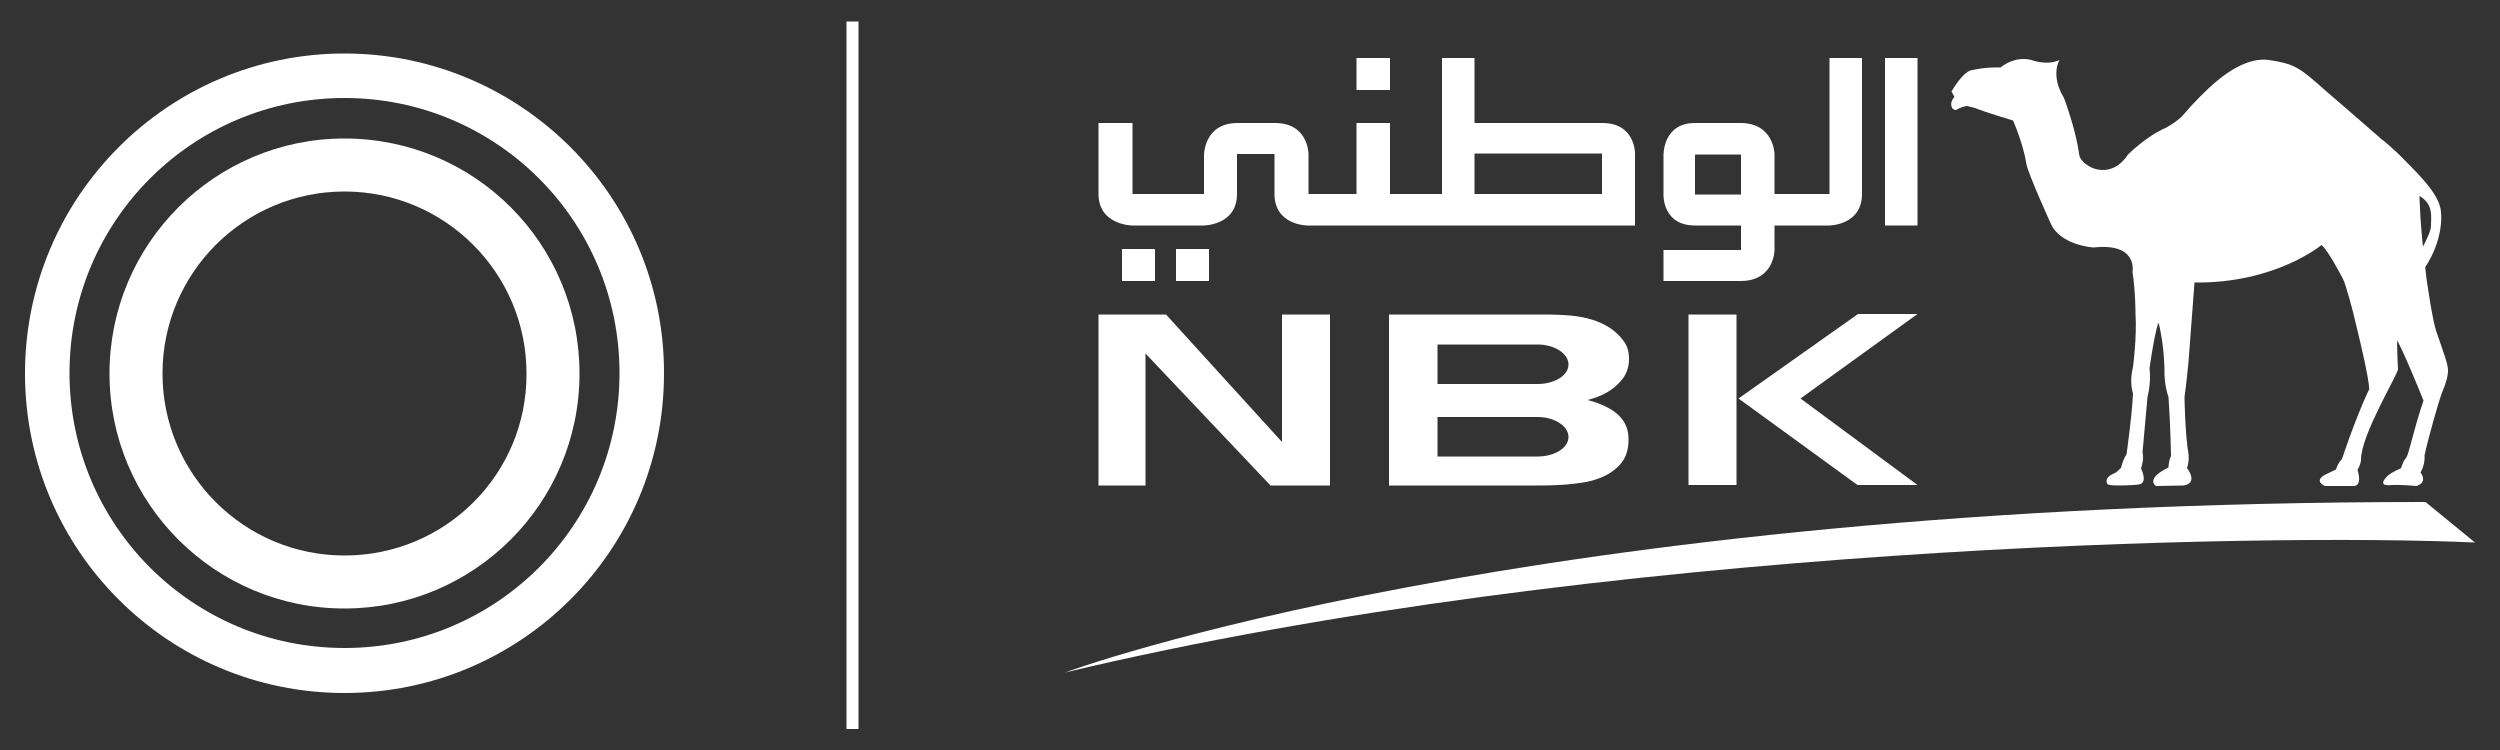 <?xml version="1.0" encoding="utf-8"?>
<!-- Generator: Adobe Illustrator 22.1.0, SVG Export Plug-In . SVG Version: 6.00 Build 0)  -->
<svg version="1.1" id="Layer_1" xmlns="http://www.w3.org/2000/svg" xmlns:xlink="http://www.w3.org/1999/xlink" x="0px" y="0px"
	 viewBox="0 0 500 150" enable-background="new 0 0 500 150" xml:space="preserve">
<rect x="0" y="0" width="500" height="150" fill="#333333" stroke="none"/>
<g>
	<g>
		<g>
			<g>
				<path fill="#FFFFFF" d="M68.9,10.7C33.6,10.7,5,39.4,5,74.7c0,35.3,28.6,63.9,63.9,63.9c35.3,0,63.9-28.6,63.9-63.9
					C132.9,39.4,104.2,10.7,68.9,10.7z M68.9,129.6c-30.4,0-55-24.6-55-55c0-30.4,24.6-55,55-55c30.4,0,55,24.6,55,55
					C123.9,105,99.3,129.6,68.9,129.6z"/>
				<path fill="#FFFFFF" d="M68.9,27.7c-25.9,0-47,21-47,47c0,25.9,21,47,47,47c25.9,0,47-21,47-47C115.9,48.7,94.9,27.7,68.9,27.7z
					 M68.9,111.1c-20.1,0-36.4-16.3-36.4-36.4c0-20.1,16.3-36.4,36.4-36.4c20.1,0,36.4,16.3,36.4,36.4
					C105.4,94.8,89.1,111.1,68.9,111.1z"/>
			</g>
		</g>
	</g>
	<rect x="169.3" y="4.3" fill="#FFFFFF" width="2.4" height="141.5"/>
	<g>
		<path fill="#FFFFFF" d="M485.1,100.4l9.9,8.1c-42.2-1.9-174.8,0.4-282,26C213,134.5,304.8,100.4,485.1,100.4"/>
		<path fill="#FFFFFF" d="M294.9,38.8h25.5v-8.1l-25.5,0V38.8z M326.9,45.1h-65.4c0,0-6.6,0-6.6-6.3v-8h-7.5v8
			c0,6.3-6.7,6.3-6.7,6.3h-14.3c0,0-6.7-0.1-6.7-6.3V24.6h6.8v14.2h14.3V31c0,0,0-6.4,6.7-6.4h7.5c6.7,0,6.7,6.2,6.7,6.2v8h9.6V24.6
			h6.7v14.2h10.4V11.6h6.5v13h25.6c6.5,0,6.5,6,6.5,6V45.1z"/>
		<path fill="#FFFFFF" d="M339,30.9h9.2v8H339V30.9z M365.8,45.1c0,0,6.6,0,6.6-6.3V11.6h-6.5v27.2h-11v-8c0,0-0.1-6.2-6.8-6.2H339
			c-6.5,0-6.3,6.5-6.3,6.5V39c0,0-0.2,6.1,6.3,6.1h9.2V50h-15.5v6.2h15.4c6.8,0,6.8-6.2,6.8-6.2v-4.9H365.8z"/>
		<rect x="377" y="11.6" fill="#FFFFFF" width="6.5" height="33.5"/>
		<polygon fill="#FFFFFF" points="229.1,70.7 229.1,97.1 219.7,97.1 219.7,62.9 233.2,62.9 256.4,88.4 256.4,62.9 266,62.9 
			266,97.1 254.1,97.1 		"/>
		<path fill="#FFFFFF" d="M479.6,30.7c3.1,3.2,8.5,8,8.6,11.8c0,0,0.7,5.1-3.2,11l-2.6-0.4c0,0,3.8-6,3.8-7.9c0-1.9,0.5-4.4-2.3-6
			c0,0,0,5.3,1.4,16.5c0,0,1.1,7.9,1.9,10.4c1.7,5,2.4,6.7,2.4,8c0,1.2-0.4,2.5-1.3,4.7c-0.6,1.6-2.7,9-3.4,12.3
			c0,0,0.2,1.7-0.8,3.4c0,0,1.6,1.9-0.8,2.7c0,0-3-0.3-4.9-0.2c0,0-3.2,0.5-1-1.7c0,0,0.4-0.6,2.7-1.6c0.3-0.2,0.3-1.2,1.1-2.1
			c0.6-0.7,1.4-5.3,3.5-11.5c0,0-4.2-10.4-5.3-12c0,0,0.1,4.5,0.2,5.7c0.1,0.9-7.4,13.1-7.4,18.1c0,0,0.1,0.6-0.7,2.1
			c0,0,1.1,3.2-0.8,3.2H465c0,0-2.3-0.9-0.1-2.2l2.3-1.1c0,0,0.3-1.2,1.2-2.1c0,0,2.4-7.4,5.3-13.7c0,0,1.1,1.3-3-15.3
			c0,0-1.5-6-2.2-7.2c0,0-2.9-5.6-4.2-6.6c0,0-9.2,7.7-25.4,7.5l-1.2,15.9c0,0-0.4,4.2-0.8,7c0,0,0.1,7.4,0.8,11.4
			c0,0,0.2,1.4-0.3,2.8c0,0,2.4,3-0.7,3.5l-5.5,0.1c0,0-2.3-1.4,2.5-3.7c0,0,0-1.3,0.5-2.3c0,0-0.1-6.1-0.5-11.8
			c0,0-0.7-1.8-0.8-4.4c0,0,0.1-5.5-1.2-10.5c0,0-0.7,1.5-1.8,9.2c0,0,0.4,2.5-0.4,5.7c0,0-0.9,9.8-1,11.1c0,0,0.4,1.1-0.3,3.2
			c0,0,1.3,2.5-0.1,3.1c-0.3,0.1-0.9,0.2-1.3,0.2c-5.5,0.3-5.3-0.2-5.3-0.2s-1-1.2,1.5-2.2c0.3-0.1,0.9-0.8,1.2-1
			c0,0,0.4-1.8,1.1-2.7c0,0,1.1-7.7,1.3-12.2c0,0-0.8-2.2,0-5.3c0,0,0.8-6,0.5-10.7c0,0,0-4.4-0.6-8.3c0,0,1.2-5.9-7.8-4.9
			c0,0-6.7-0.4-8.6-4.9c0,0-4.4-9.7-4.8-11.7c-0.7-4.4-2.7-8.8-2.7-8.8s-5.7-1.7-7.6-2.5l-1.6-0.4c0,0-1,0.1-2,0.7
			c-0.4,0.3-0.9-0.2-0.9-0.2s-0.8-1.1,0.4-2.3l-0.6-1.1c0,0,2.4-4.3,4.3-4.3c0,0,2.1-0.6,5.5-0.5c0,0,2.7-2.4,6.2-1.5
			c0,0,3,1.2,5.6,0c0,0-1.9,3,0.9,7.6c0,0,2.4,6.4,3,11.1c0.1,1.3,1.3,2.2,2.5,2.8c1.2,0.6,4.7,1.4,7.3-2.6c0,0,3.7-3.7,7.5-5.3
			c0,0,2.5-1.3,3.8-2.9c1.3-1.6,4.7-5.1,6.6-6.6c1.9-1.6,6.2-4.7,10.3-4.1c5.1,0.8,5.9,1.3,11.5,6.3c0,0,7,6,11.2,9.7
			C476.5,27.9,479.1,30.2,479.6,30.7"/>
		<path fill="#FFFFFF" d="M347.7,79.7l23.9-16.9h11.9l-23.4,16.9L383.5,97h-12L347.7,79.7z M347.3,97h-9.6V62.9h9.6V97z"/>
		<rect x="235.2" y="49.8" fill="#FFFFFF" width="6.6" height="6.4"/>
		<rect x="224.4" y="49.8" fill="#FFFFFF" width="6.6" height="6.4"/>
		<rect x="271.3" y="11.6" fill="#FFFFFF" width="6.7" height="6.4"/>
		<path fill="#FFFFFF" d="M317.5,80c2.4-0.6,4.5-1.6,6.1-3.2c1.6-1.5,2.2-3.2,2.2-5c0-1.4-0.3-2.7-1.3-3.9c-1.4-1.8-3.5-3.2-6.2-4
			c-2.3-0.7-4.9-1-10-1h-30.5v34.2h29.7c4.9,0,7.3-0.3,9.7-0.7c2.5-0.5,4.5-1.4,6-2.7c1.8-1.5,2.5-3.4,2.5-5.7
			C325.8,84.1,323.2,81.5,317.5,80z M307.5,91.3h-20v-7.9h20c3.4,0,6.2,1.8,6.2,4C313.7,89.6,310.9,91.3,307.5,91.3z M307.5,76.8
			h-20v-7.9h20c3.4,0,6.2,1.8,6.2,4C313.7,75.1,310.9,76.8,307.5,76.8z"/>
	</g>
</g>
</svg>
